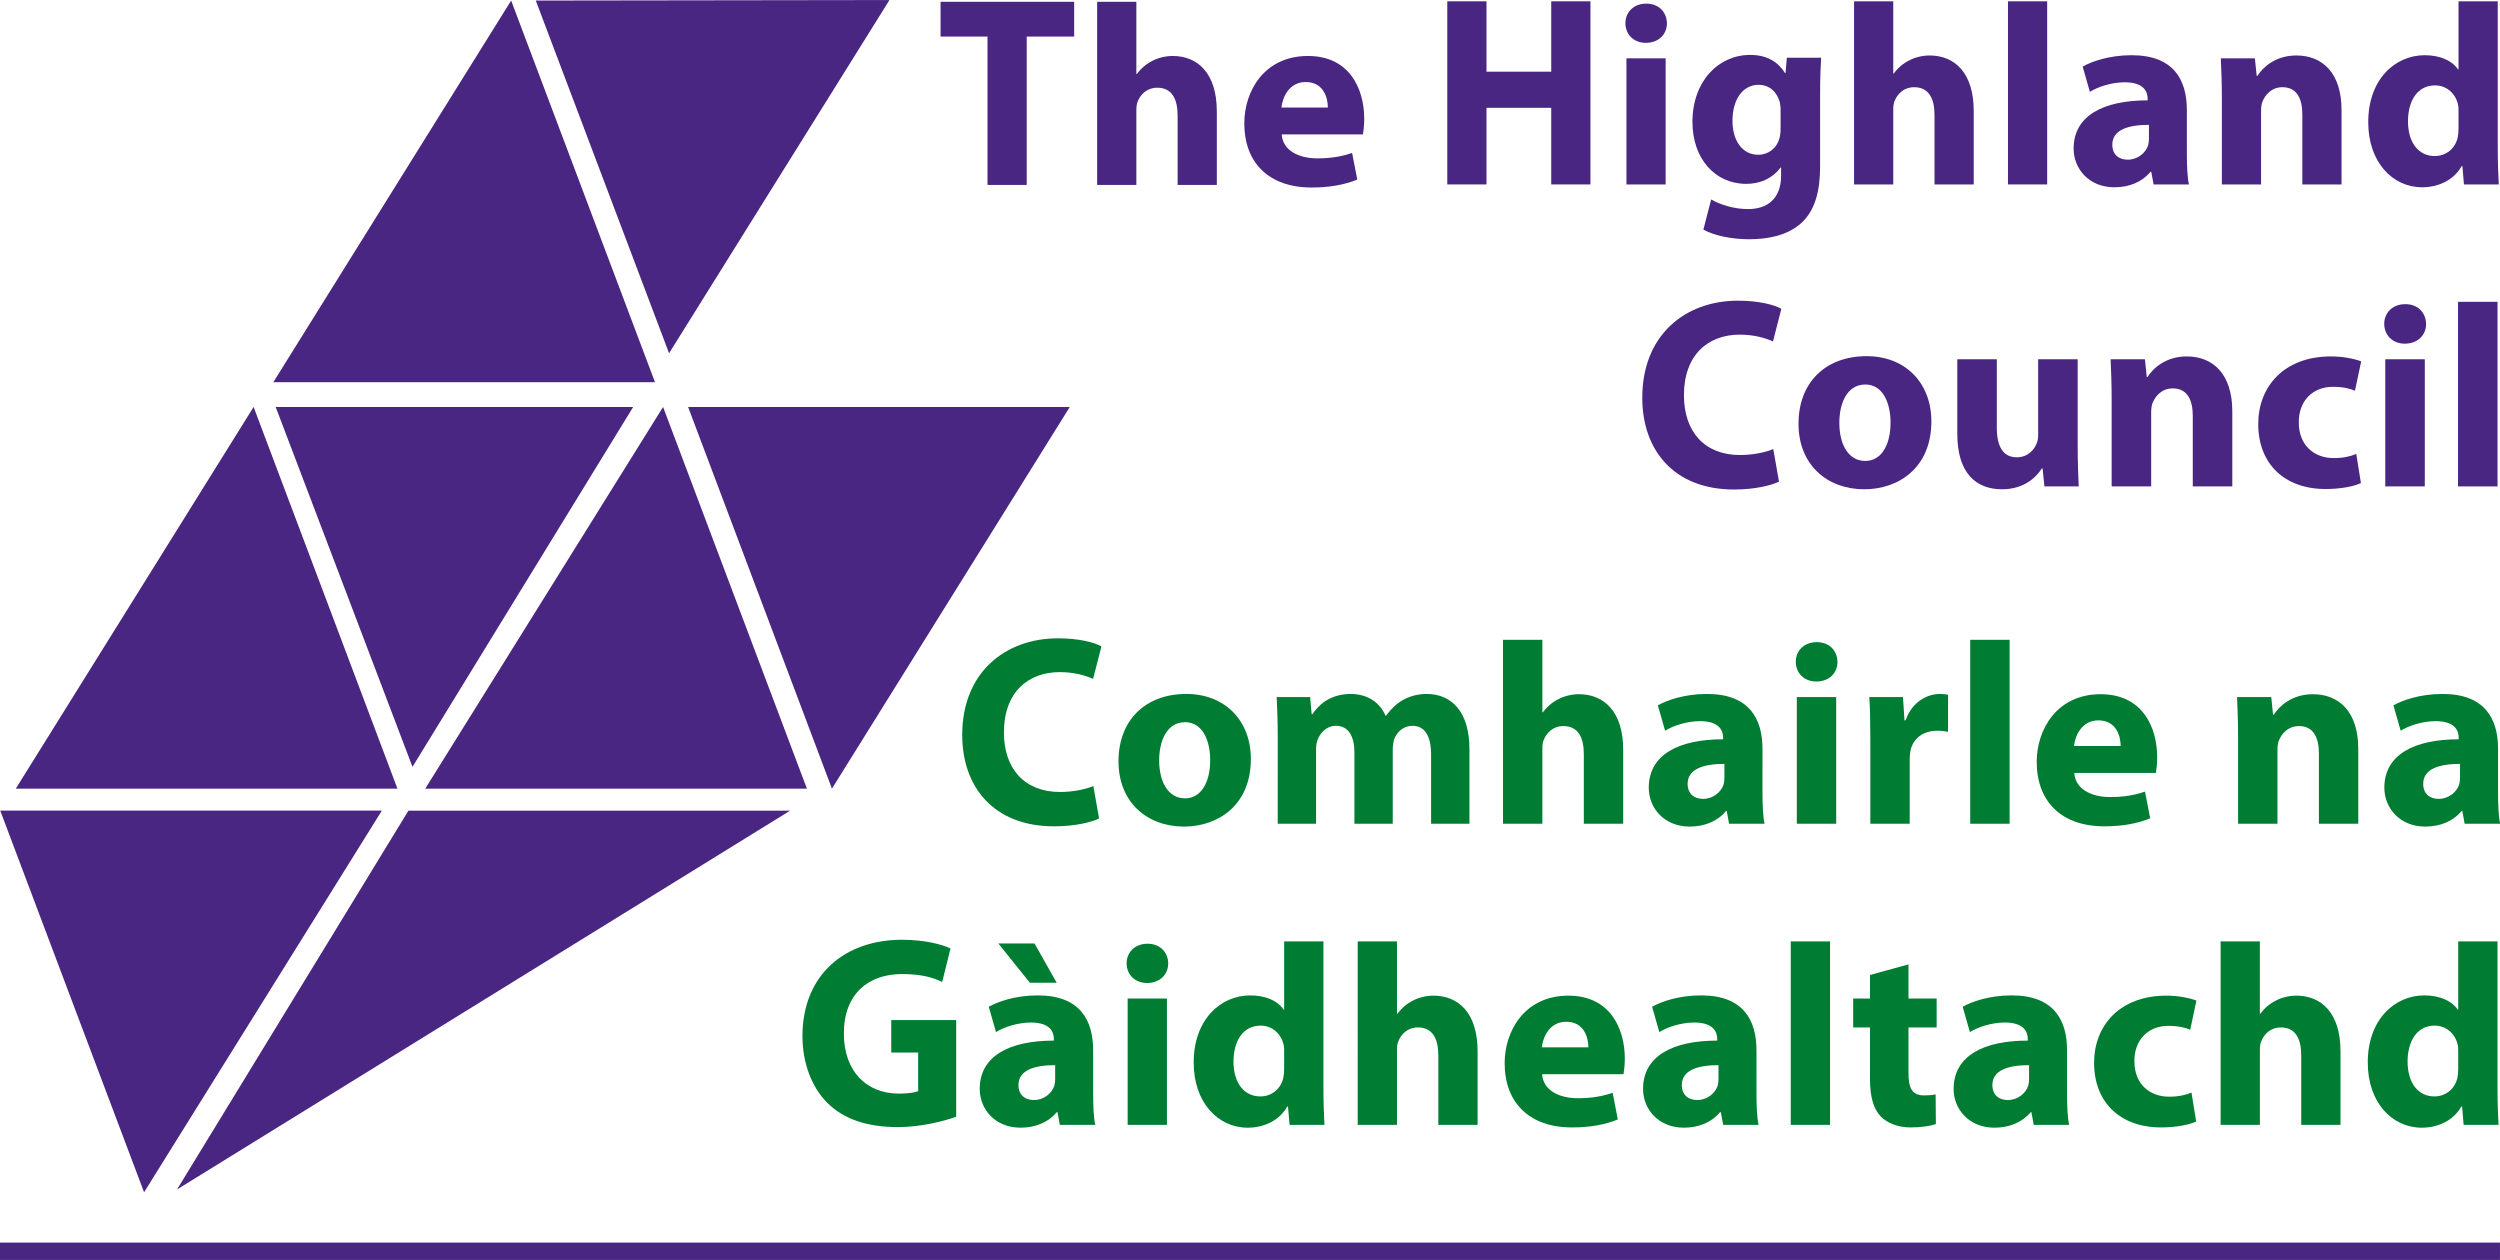 <?xml version="1.0" encoding="UTF-8" standalone="no"?>
<svg
   xmlns:dc="http://purl.org/dc/elements/1.1/"
   xmlns:cc="http://creativecommons.org/ns#"
   xmlns:rdf="http://www.w3.org/1999/02/22-rdf-syntax-ns#"
   xmlns:svg="http://www.w3.org/2000/svg"
   xmlns="http://www.w3.org/2000/svg"
   xmlns:sodipodi="http://sodipodi.sourceforge.net/DTD/sodipodi-0.dtd"
   xmlns:inkscape="http://www.inkscape.org/namespaces/inkscape"
   width="338.667mm"
   height="170.676mm"
   viewBox="0 0 338.667 170.676"
   version="1.1"
   id="svg1210"
   inkscape:version="1.0.1 (3bc2e813f5, 2020-09-07)"
   sodipodi:docname="The_Highland_Council_(2019).svg">
  <defs
     id="defs1204">
    <clipPath
       clipPathUnits="userSpaceOnUse"
       id="clipPath69709">
      <path
         inkscape:connector-curvature="0"
         d="M 370.071,17.67 H 563.929 V 137.357 H 370.071 Z"
         id="path69711" />
    </clipPath>
    <clipPath
       clipPathUnits="userSpaceOnUse"
       id="clipPath70095">
      <path
         inkscape:connector-curvature="0"
         d="M 370.071,17.67 H 563.929 V 137.357 H 370.071 Z"
         id="path70097" />
    </clipPath>
    <clipPath
       clipPathUnits="userSpaceOnUse"
       id="clipPath70111">
      <path
         inkscape:connector-curvature="0"
         d="M 370.071,17.67 H 563.929 V 137.357 H 370.071 Z"
         id="path70113" />
    </clipPath>
    <clipPath
       clipPathUnits="userSpaceOnUse"
       id="clipPath70127">
      <path
         inkscape:connector-curvature="0"
         d="M 370.071,17.67 H 563.929 V 137.357 H 370.071 Z"
         id="path70129" />
    </clipPath>
    <clipPath
       clipPathUnits="userSpaceOnUse"
       id="clipPath70143">
      <path
         inkscape:connector-curvature="0"
         d="M 370.071,17.67 H 563.929 V 137.357 H 370.071 Z"
         id="path70145" />
    </clipPath>
    <clipPath
       clipPathUnits="userSpaceOnUse"
       id="clipPath70159">
      <path
         inkscape:connector-curvature="0"
         d="M 370.071,17.67 H 563.929 V 137.357 H 370.071 Z"
         id="path70161" />
    </clipPath>
    <clipPath
       clipPathUnits="userSpaceOnUse"
       id="clipPath70175">
      <path
         inkscape:connector-curvature="0"
         d="M 370.071,17.67 H 563.929 V 137.357 H 370.071 Z"
         id="path70177" />
    </clipPath>
    <clipPath
       clipPathUnits="userSpaceOnUse"
       id="clipPath70191">
      <path
         inkscape:connector-curvature="0"
         d="M 370.071,17.67 H 563.929 V 137.357 H 370.071 Z"
         id="path70193" />
    </clipPath>
    <clipPath
       clipPathUnits="userSpaceOnUse"
       id="clipPath80298">
      <path
         inkscape:connector-curvature="0"
         d="m 429.386,24.678 h 20.955 V 62.989 H 429.386 Z"
         id="path80300" />
    </clipPath>
    <clipPath
       clipPathUnits="userSpaceOnUse"
       id="clipPath80306">
      <path
         inkscape:connector-curvature="0"
         d="m 431.077,27.785 h 16.551 v 36.508 h -16.551 z"
         id="path80308" />
    </clipPath>
    <clipPath
       clipPathUnits="userSpaceOnUse"
       id="clipPath82986">
      <path
         inkscape:connector-curvature="0"
         d="M 0,0 H 841.89 V 1190.552 H 0 Z"
         id="path82988" />
    </clipPath>
  </defs>
  <sodipodi:namedview
     id="base"
     pagecolor="#ffffff"
     bordercolor="#666666"
     borderopacity="1.0"
     inkscape:pageopacity="0.0"
     inkscape:pageshadow="2"
     inkscape:zoom="0.35"
     inkscape:cx="615.75975"
     inkscape:cy="249.04781"
     inkscape:document-units="mm"
     inkscape:current-layer="layer1"
     inkscape:document-rotation="0"
     showgrid="false"
     showguides="false"
     inkscape:window-width="1366"
     inkscape:window-height="706"
     inkscape:window-x="-8"
     inkscape:window-y="-8"
     inkscape:window-maximized="1" />
  <g
     inkscape:label="Layer 1"
     inkscape:groupmode="layer"
     id="layer1"
     transform="translate(55.185,-108.706)">
    <g
       id="g2049"
       transform="matrix(1.28,0,0,1.28,15.447,-30.428)">
      <path
         d="m 60.531,191.886 c -0.855,0.372 -2.235,0.63 -3.532,0.63 -3.725,0 -5.932,-2.434 -5.932,-6.299 0,-4.295 2.594,-6.385 5.905,-6.385 1.518,0 2.704,0.344 3.532,0.716 l 0.883,-3.436 c -0.745,-0.429 -2.401,-0.859 -4.58,-0.859 -5.629,0 -10.154,3.636 -10.154,10.222 0,5.498 3.311,9.678 9.74,9.678 2.235,0 4.001,-0.458 4.746,-0.83 z"
         style="font-style:normal;font-variant:normal;font-weight:bold;font-stretch:normal;font-size:28.709px;line-height:1.25;font-family:'Myriad Pro';-inkscape-font-specification:'Myriad Pro Bold';text-decoration:none;text-decoration-line:none;text-decoration-color:#000000;letter-spacing:0px;word-spacing:0px;fill:#007d32;fill-opacity:1;stroke-width:1.054"
         id="path1924" />
      <path
         d="m 70.376,182.141 c -4.332,0 -7.183,2.769 -7.183,7.128 0,4.332 3.016,6.909 6.936,6.909 3.592,0 7.073,-2.248 7.073,-7.156 0,-4.058 -2.742,-6.881 -6.827,-6.881 z m -0.137,2.988 c 1.892,0 2.659,2.029 2.659,4.003 0,2.44 -1.014,4.058 -2.659,4.058 -1.782,0 -2.742,-1.727 -2.742,-4.03 0,-1.974 0.768,-4.03 2.742,-4.03 z"
         style="font-style:normal;font-variant:normal;font-weight:bold;font-stretch:normal;font-size:28.709px;line-height:1.25;font-family:'Myriad Pro';-inkscape-font-specification:'Myriad Pro Bold';text-decoration:none;text-decoration-line:none;text-decoration-color:#000000;letter-spacing:0px;word-spacing:0px;fill:#007d32;fill-opacity:1;stroke-width:1.028"
         id="path1926" />
      <path
         d="m 80.044,195.877 h 4.058 v -7.814 c 0,-0.356 0.027,-0.74 0.164,-1.069 0.247,-0.658 0.877,-1.48 1.947,-1.48 1.343,0 1.947,1.151 1.947,2.824 v 7.54 h 4.058 v -7.841 c 0,-0.356 0.055,-0.768 0.137,-1.069 0.302,-0.795 0.96,-1.453 1.947,-1.453 1.343,0 1.974,1.124 1.974,3.071 v 7.293 h 4.058 v -7.896 c 0,-4.03 -1.947,-5.84 -4.524,-5.84 -0.987,0 -1.809,0.247 -2.55,0.658 -0.658,0.384 -1.234,0.932 -1.755,1.645 h -0.055 c -0.576,-1.398 -1.919,-2.303 -3.674,-2.303 -2.276,0 -3.482,1.261 -4.058,2.138 h -0.082 l -0.164,-1.809 h -3.537 c 0.055,1.206 0.11,2.605 0.11,4.277 z"
         style="font-style:normal;font-variant:normal;font-weight:bold;font-stretch:normal;font-size:28.709px;line-height:1.25;font-family:'Myriad Pro';-inkscape-font-specification:'Myriad Pro Bold';text-decoration:none;text-decoration-line:none;text-decoration-color:#000000;letter-spacing:0px;word-spacing:0px;fill:#007d32;fill-opacity:1;stroke-width:1.028"
         id="path1928" />
      <path
         d="m 103.886,195.877 h 4.167 v -7.951 c 0,-0.302 0.028,-0.658 0.137,-0.905 0.302,-0.768 0.987,-1.48 2.084,-1.48 1.563,0 2.166,1.206 2.166,2.961 v 7.375 h 4.167 v -7.814 c 0,-4.058 -2.029,-5.895 -4.688,-5.895 -0.768,0 -1.535,0.192 -2.166,0.521 -0.658,0.329 -1.206,0.795 -1.645,1.398 h -0.054 v -7.677 h -4.167 z"
         style="font-style:normal;font-variant:normal;font-weight:bold;font-stretch:normal;font-size:28.709px;line-height:1.25;font-family:'Myriad Pro';-inkscape-font-specification:'Myriad Pro Bold';text-decoration:none;text-decoration-line:none;text-decoration-color:#000000;letter-spacing:0px;word-spacing:0px;fill:#007d32;fill-opacity:1;stroke-width:1.028"
         id="path1930" />
      <path
         d="m 131.349,187.954 c 0,-3.18 -1.398,-5.812 -5.867,-5.812 -2.44,0 -4.277,0.685 -5.209,1.206 l 0.768,2.687 c 0.877,-0.548 2.33,-1.014 3.701,-1.014 2.056,0 2.44,1.014 2.44,1.755 v 0.164 c -4.743,0 -7.869,1.645 -7.869,5.127 0,2.138 1.618,4.112 4.332,4.112 1.59,0 2.961,-0.576 3.838,-1.645 h 0.082 l 0.247,1.343 h 3.756 c -0.165,-0.74 -0.219,-1.974 -0.219,-3.235 z m -4.03,3.043 c 0,0.247 -0.028,0.494 -0.082,0.713 -0.274,0.85 -1.152,1.535 -2.166,1.535 -0.932,0 -1.645,-0.521 -1.645,-1.59 0,-1.59 1.7,-2.111 3.893,-2.111 z"
         style="font-style:normal;font-variant:normal;font-weight:bold;font-stretch:normal;font-size:28.709px;line-height:1.25;font-family:'Myriad Pro';-inkscape-font-specification:'Myriad Pro Bold';text-decoration:none;text-decoration-line:none;text-decoration-color:#000000;letter-spacing:0px;word-spacing:0px;fill:#007d32;fill-opacity:1;stroke-width:1.028"
         id="path1932" />
      <path
         d="m 139.15,195.877 v -13.407 h -4.167 v 13.407 z m -2.056,-19.219 c -1.343,0 -2.221,0.905 -2.221,2.084 0,1.151 0.85,2.084 2.166,2.084 1.398,0 2.248,-0.932 2.248,-2.084 -0.028,-1.179 -0.85,-2.084 -2.193,-2.084 z"
         style="font-style:normal;font-variant:normal;font-weight:bold;font-stretch:normal;font-size:28.709px;line-height:1.25;font-family:'Myriad Pro';-inkscape-font-specification:'Myriad Pro Bold';text-decoration:none;text-decoration-line:none;text-decoration-color:#000000;letter-spacing:0px;word-spacing:0px;fill:#007d32;fill-opacity:1;stroke-width:1.028"
         id="path1934" />
      <path
         d="m 142.761,195.877 h 4.167 v -6.799 c 0,-0.329 0.028,-0.658 0.082,-0.932 0.274,-1.289 1.316,-2.111 2.851,-2.111 0.466,0 0.795,0.055 1.124,0.11 v -3.921 c -0.302,-0.055 -0.493,-0.082 -0.877,-0.082 -1.316,0 -2.934,0.822 -3.619,2.796 h -0.11 l -0.164,-2.467 h -3.564 c 0.082,1.151 0.11,2.44 0.11,4.414 z"
         style="font-style:normal;font-variant:normal;font-weight:bold;font-stretch:normal;font-size:28.709px;line-height:1.25;font-family:'Myriad Pro';-inkscape-font-specification:'Myriad Pro Bold';text-decoration:none;text-decoration-line:none;text-decoration-color:#000000;letter-spacing:0px;word-spacing:0px;fill:#007d32;fill-opacity:1;stroke-width:1.028"
         id="path1936" />
      <path
         d="m 153.335,195.877 h 4.167 V 176.411 h -4.167 z"
         style="font-style:normal;font-variant:normal;font-weight:bold;font-stretch:normal;font-size:28.709px;line-height:1.25;font-family:'Myriad Pro';-inkscape-font-specification:'Myriad Pro Bold';text-decoration:none;text-decoration-line:none;text-decoration-color:#000000;letter-spacing:0px;word-spacing:0px;fill:#007d32;fill-opacity:1;stroke-width:1.028"
         id="path1938" />
      <path
         d="m 172.984,190.503 c 0.054,-0.302 0.137,-0.932 0.137,-1.645 0,-3.317 -1.645,-6.69 -5.977,-6.69 -4.661,0 -6.772,3.756 -6.772,7.156 0,4.195 2.605,6.827 7.156,6.827 1.809,0 3.482,-0.274 4.853,-0.85 l -0.548,-2.824 c -1.124,0.384 -2.276,0.576 -3.701,0.576 -1.947,0 -3.674,-0.823 -3.783,-2.55 z m -8.664,-2.851 c 0.11,-1.097 0.823,-2.714 2.577,-2.714 1.919,0 2.358,1.7 2.358,2.714 z"
         style="font-style:normal;font-variant:normal;font-weight:bold;font-stretch:normal;font-size:28.709px;line-height:1.25;font-family:'Myriad Pro';-inkscape-font-specification:'Myriad Pro Bold';text-decoration:none;text-decoration-line:none;text-decoration-color:#000000;letter-spacing:0px;word-spacing:0px;fill:#007d32;fill-opacity:1;stroke-width:1.028"
         id="path1940" />
      <path
         d="m 181.683,195.877 h 4.167 v -7.731 c 0,-0.384 0.028,-0.768 0.137,-1.042 0.302,-0.768 0.987,-1.563 2.138,-1.563 1.508,0 2.111,1.179 2.111,2.906 v 7.43 h 4.167 v -7.923 c 0,-3.948 -2.056,-5.785 -4.798,-5.785 -2.248,0 -3.592,1.289 -4.14,2.166 h -0.082 l -0.192,-1.864 h -3.619 c 0.055,1.206 0.11,2.605 0.11,4.277 z"
         style="font-style:normal;font-variant:normal;font-weight:bold;font-stretch:normal;font-size:28.709px;line-height:1.25;font-family:'Myriad Pro';-inkscape-font-specification:'Myriad Pro Bold';text-decoration:none;text-decoration-line:none;text-decoration-color:#000000;letter-spacing:0px;word-spacing:0px;fill:#007d32;fill-opacity:1;stroke-width:1.028"
         id="path1942" />
      <path
         d="m 209.198,187.954 c 0,-3.18 -1.398,-5.812 -5.867,-5.812 -2.44,0 -4.277,0.685 -5.209,1.206 l 0.768,2.687 c 0.877,-0.548 2.33,-1.014 3.701,-1.014 2.056,0 2.44,1.014 2.44,1.755 v 0.164 c -4.743,0 -7.869,1.645 -7.869,5.127 0,2.138 1.618,4.112 4.332,4.112 1.59,0 2.961,-0.576 3.838,-1.645 h 0.082 l 0.247,1.343 h 3.756 c -0.164,-0.74 -0.219,-1.974 -0.219,-3.235 z m -4.03,3.043 c 0,0.247 -0.028,0.494 -0.082,0.713 -0.274,0.85 -1.151,1.535 -2.166,1.535 -0.932,0 -1.645,-0.521 -1.645,-1.59 0,-1.59 1.7,-2.111 3.893,-2.111 z"
         style="font-style:normal;font-variant:normal;font-weight:bold;font-stretch:normal;font-size:28.709px;line-height:1.25;font-family:'Myriad Pro';-inkscape-font-specification:'Myriad Pro Bold';text-decoration:none;text-decoration-line:none;text-decoration-color:#000000;letter-spacing:0px;word-spacing:0px;fill:#007d32;fill-opacity:1;stroke-width:1.028"
         id="path1944" />
      <path
         d="m 46.017,216.658 h -6.876 v 3.43 h 2.849 v 4.092 c -0.329,0.144 -1.096,0.259 -2.027,0.259 -3.424,0 -5.835,-2.334 -5.835,-6.369 0,-4.236 2.657,-6.283 6.136,-6.283 2.027,0 3.26,0.346 4.273,0.836 l 0.877,-3.545 c -0.904,-0.432 -2.739,-0.922 -5.123,-0.922 -6.054,0 -10.519,3.689 -10.547,10.144 0,2.853 0.931,5.389 2.602,7.09 1.698,1.7 4.137,2.594 7.506,2.594 2.438,0 4.876,-0.634 6.164,-1.095 z"
         style="font-style:normal;font-variant:normal;font-weight:bold;font-stretch:normal;font-size:28.709px;line-height:1.25;font-family:'Myriad Pro';-inkscape-font-specification:'Myriad Pro Bold';text-decoration:none;text-decoration-line:none;text-decoration-color:#000000;letter-spacing:0px;word-spacing:0px;fill:#007d32;fill-opacity:1;stroke-width:1.054"
         id="path1946" />
      <path
         d="m 60.51,219.842 c 0,-3.172 -1.395,-5.798 -5.852,-5.798 -2.434,0 -4.266,0.684 -5.196,1.203 l 0.766,2.68 c 0.875,-0.547 2.324,-1.012 3.692,-1.012 2.051,0 2.434,1.012 2.434,1.75 v 0.164 c -4.731,0 -7.849,1.641 -7.849,5.114 0,2.133 1.613,4.102 4.321,4.102 1.586,0 2.953,-0.574 3.829,-1.641 h 0.082 l 0.246,1.34 h 3.747 c -0.164,-0.738 -0.219,-1.969 -0.219,-3.227 z m -4.02,3.035 c 0,0.246 -0.027,0.492 -0.082,0.711 -0.273,0.848 -1.149,1.531 -2.16,1.531 -0.93,0 -1.641,-0.52 -1.641,-1.586 0,-1.586 1.696,-2.106 3.883,-2.106 z m -6.016,-14.33 3.336,4.157 h 2.844 l -2.352,-4.157 z"
         style="font-style:normal;font-variant:normal;font-weight:bold;font-stretch:normal;font-size:28.709px;line-height:1.25;font-family:'Myriad Pro';-inkscape-font-specification:'Myriad Pro Bold';text-decoration:none;text-decoration-line:none;text-decoration-color:#000000;letter-spacing:0px;word-spacing:0px;fill:#007d32;fill-opacity:1;stroke-width:1.026"
         id="path1948" />
      <path
         d="m 68.319,227.746 v -13.373 h -4.157 v 13.373 z m -2.051,-19.17 c -1.34,0 -2.215,0.902 -2.215,2.078 0,1.149 0.848,2.078 2.16,2.078 1.395,0 2.242,-0.93 2.242,-2.078 -0.027,-1.176 -0.848,-2.078 -2.188,-2.078 z"
         style="font-style:normal;font-variant:normal;font-weight:bold;font-stretch:normal;font-size:28.709px;line-height:1.25;font-family:'Myriad Pro';-inkscape-font-specification:'Myriad Pro Bold';text-decoration:none;text-decoration-line:none;text-decoration-color:#000000;letter-spacing:0px;word-spacing:0px;fill:#007d32;fill-opacity:1;stroke-width:1.026"
         id="path1950" />
      <path
         d="m 80.725,208.329 v 7.22 h -0.055 c -0.602,-0.902 -1.86,-1.504 -3.528,-1.504 -3.2,0 -6.016,2.625 -5.989,7.138 0,4.157 2.543,6.864 5.715,6.864 1.723,0 3.364,-0.766 4.184,-2.242 h 0.082 l 0.164,1.942 h 3.692 c -0.055,-0.902 -0.109,-2.489 -0.109,-3.993 v -15.424 z m 0,13.455 c 0,0.328 -0.027,0.656 -0.082,0.957 -0.246,1.176 -1.231,1.996 -2.434,1.996 -1.723,0 -2.844,-1.422 -2.844,-3.692 0,-2.106 0.957,-3.801 2.871,-3.801 1.285,0 2.188,0.93 2.434,2.024 0.055,0.246 0.055,0.547 0.055,0.766 z"
         style="font-style:normal;font-variant:normal;font-weight:bold;font-stretch:normal;font-size:28.709px;line-height:1.25;font-family:'Myriad Pro';-inkscape-font-specification:'Myriad Pro Bold';text-decoration:none;text-decoration-line:none;text-decoration-color:#000000;letter-spacing:0px;word-spacing:0px;fill:#007d32;fill-opacity:1;stroke-width:1.026"
         id="path1952" />
      <path
         d="m 88.51,227.746 h 4.157 v -7.931 c 0,-0.301 0.027,-0.656 0.137,-0.902 0.301,-0.766 0.984,-1.477 2.078,-1.477 1.559,0 2.16,1.203 2.16,2.953 v 7.356 h 4.157 v -7.794 c 0,-4.047 -2.024,-5.88 -4.676,-5.88 -0.766,0 -1.531,0.191 -2.16,0.52 -0.656,0.328 -1.203,0.793 -1.641,1.395 h -0.055 v -7.657 h -4.157 z"
         style="font-style:normal;font-variant:normal;font-weight:bold;font-stretch:normal;font-size:28.709px;line-height:1.25;font-family:'Myriad Pro';-inkscape-font-specification:'Myriad Pro Bold';text-decoration:none;text-decoration-line:none;text-decoration-color:#000000;letter-spacing:0px;word-spacing:0px;fill:#007d32;fill-opacity:1;stroke-width:1.026"
         id="path1954" />
      <path
         d="m 116.641,222.386 c 0.055,-0.301 0.137,-0.93 0.137,-1.641 0,-3.309 -1.641,-6.673 -5.962,-6.673 -4.649,0 -6.755,3.746 -6.755,7.138 0,4.184 2.598,6.809 7.137,6.809 1.805,0 3.473,-0.273 4.84,-0.848 l -0.547,-2.817 c -1.121,0.383 -2.27,0.574 -3.692,0.574 -1.942,0 -3.664,-0.82 -3.774,-2.543 z m -8.642,-2.844 c 0.109,-1.094 0.82,-2.707 2.571,-2.707 1.914,0 2.352,1.695 2.352,2.707 z"
         style="font-style:normal;font-variant:normal;font-weight:bold;font-stretch:normal;font-size:28.709px;line-height:1.25;font-family:'Myriad Pro';-inkscape-font-specification:'Myriad Pro Bold';text-decoration:none;text-decoration-line:none;text-decoration-color:#000000;letter-spacing:0px;word-spacing:0px;fill:#007d32;fill-opacity:1;stroke-width:1.026"
         id="path1956" />
      <path
         d="m 130.713,219.842 c 0,-3.172 -1.395,-5.798 -5.852,-5.798 -2.434,0 -4.266,0.684 -5.196,1.203 l 0.766,2.68 c 0.875,-0.547 2.324,-1.012 3.692,-1.012 2.051,0 2.434,1.012 2.434,1.75 v 0.164 c -4.731,0 -7.849,1.641 -7.849,5.114 0,2.133 1.613,4.102 4.321,4.102 1.586,0 2.953,-0.574 3.829,-1.641 h 0.082 l 0.246,1.34 h 3.747 c -0.164,-0.738 -0.219,-1.969 -0.219,-3.227 z m -4.02,3.035 c 0,0.246 -0.027,0.492 -0.082,0.711 -0.273,0.848 -1.149,1.531 -2.16,1.531 -0.93,0 -1.641,-0.52 -1.641,-1.586 0,-1.586 1.696,-2.106 3.883,-2.106 z"
         style="font-style:normal;font-variant:normal;font-weight:bold;font-stretch:normal;font-size:28.709px;line-height:1.25;font-family:'Myriad Pro';-inkscape-font-specification:'Myriad Pro Bold';text-decoration:none;text-decoration-line:none;text-decoration-color:#000000;letter-spacing:0px;word-spacing:0px;fill:#007d32;fill-opacity:1;stroke-width:1.026"
         id="path1958" />
      <path
         d="m 134.34,227.746 h 4.157 v -19.416 h -4.157 z"
         style="font-style:normal;font-variant:normal;font-weight:bold;font-stretch:normal;font-size:28.709px;line-height:1.25;font-family:'Myriad Pro';-inkscape-font-specification:'Myriad Pro Bold';text-decoration:none;text-decoration-line:none;text-decoration-color:#000000;letter-spacing:0px;word-spacing:0px;fill:#007d32;fill-opacity:1;stroke-width:1.026"
         id="path1960" />
      <path
         d="m 142.725,211.884 v 2.489 h -1.778 v 3.063 h 1.778 v 5.469 c 0,1.887 0.383,3.172 1.149,3.965 0.684,0.684 1.805,1.149 3.145,1.149 1.149,0 2.16,-0.164 2.68,-0.355 l -0.027,-3.145 c -0.383,0.082 -0.656,0.109 -1.231,0.109 -1.231,0 -1.641,-0.738 -1.641,-2.352 v -4.84 h 2.981 v -3.063 h -2.981 v -3.61 z"
         style="font-style:normal;font-variant:normal;font-weight:bold;font-stretch:normal;font-size:28.709px;line-height:1.25;font-family:'Myriad Pro';-inkscape-font-specification:'Myriad Pro Bold';text-decoration:none;text-decoration-line:none;text-decoration-color:#000000;letter-spacing:0px;word-spacing:0px;fill:#007d32;fill-opacity:1;stroke-width:1.026"
         id="path1962" />
      <path
         d="m 163.582,219.842 c 0,-3.172 -1.395,-5.798 -5.852,-5.798 -2.434,0 -4.266,0.684 -5.196,1.203 l 0.766,2.68 c 0.875,-0.547 2.324,-1.012 3.692,-1.012 2.051,0 2.434,1.012 2.434,1.75 v 0.164 c -4.731,0 -7.849,1.641 -7.849,5.114 0,2.133 1.613,4.102 4.321,4.102 1.586,0 2.953,-0.574 3.829,-1.641 h 0.082 l 0.246,1.34 h 3.747 c -0.164,-0.738 -0.219,-1.969 -0.219,-3.227 z m -4.02,3.035 c 0,0.246 -0.027,0.492 -0.082,0.711 -0.273,0.848 -1.149,1.531 -2.16,1.531 -0.93,0 -1.641,-0.52 -1.641,-1.586 0,-1.586 1.695,-2.106 3.883,-2.106 z"
         style="font-style:normal;font-variant:normal;font-weight:bold;font-stretch:normal;font-size:28.709px;line-height:1.25;font-family:'Myriad Pro';-inkscape-font-specification:'Myriad Pro Bold';text-decoration:none;text-decoration-line:none;text-decoration-color:#000000;letter-spacing:0px;word-spacing:0px;fill:#007d32;fill-opacity:1;stroke-width:1.026"
         id="path1964" />
      <path
         d="m 176.753,224.327 c -0.629,0.273 -1.395,0.438 -2.379,0.438 -2.024,0 -3.664,-1.313 -3.664,-3.747 -0.027,-2.188 1.395,-3.747 3.582,-3.747 1.094,0 1.832,0.191 2.324,0.41 l 0.656,-3.09 c -0.875,-0.328 -2.078,-0.52 -3.172,-0.52 -4.977,0 -7.657,3.2 -7.657,7.11 0,4.184 2.762,6.837 7.083,6.837 1.586,0 2.981,-0.273 3.719,-0.629 z"
         style="font-style:normal;font-variant:normal;font-weight:bold;font-stretch:normal;font-size:28.709px;line-height:1.25;font-family:'Myriad Pro';-inkscape-font-specification:'Myriad Pro Bold';text-decoration:none;text-decoration-line:none;text-decoration-color:#000000;letter-spacing:0px;word-spacing:0px;fill:#007d32;fill-opacity:1;stroke-width:1.026"
         id="path1966" />
      <path
         d="m 179.833,227.746 h 4.157 v -7.931 c 0,-0.301 0.027,-0.656 0.137,-0.902 0.301,-0.766 0.984,-1.477 2.078,-1.477 1.559,0 2.16,1.203 2.16,2.953 v 7.356 h 4.157 v -7.794 c 0,-4.047 -2.024,-5.88 -4.676,-5.88 -0.766,0 -1.531,0.191 -2.16,0.52 -0.656,0.328 -1.203,0.793 -1.641,1.395 h -0.055 v -7.657 h -4.157 z"
         style="font-style:normal;font-variant:normal;font-weight:bold;font-stretch:normal;font-size:28.709px;line-height:1.25;font-family:'Myriad Pro';-inkscape-font-specification:'Myriad Pro Bold';text-decoration:none;text-decoration-line:none;text-decoration-color:#000000;letter-spacing:0px;word-spacing:0px;fill:#007d32;fill-opacity:1;stroke-width:1.026"
         id="path1968" />
      <path
         d="m 204.981,208.329 v 7.22 h -0.055 c -0.602,-0.902 -1.86,-1.504 -3.528,-1.504 -3.2,0 -6.016,2.625 -5.989,7.138 0,4.157 2.543,6.864 5.715,6.864 1.723,0 3.364,-0.766 4.184,-2.242 h 0.082 l 0.164,1.942 h 3.692 c -0.055,-0.902 -0.109,-2.489 -0.109,-3.993 v -15.424 z m 0,13.455 c 0,0.328 -0.027,0.656 -0.082,0.957 -0.246,1.176 -1.231,1.996 -2.434,1.996 -1.723,0 -2.844,-1.422 -2.844,-3.692 0,-2.106 0.957,-3.801 2.871,-3.801 1.285,0 2.188,0.93 2.434,2.024 0.055,0.246 0.055,0.547 0.055,0.766 z"
         style="font-style:normal;font-variant:normal;font-weight:bold;font-stretch:normal;font-size:28.709px;line-height:1.25;font-family:'Myriad Pro';-inkscape-font-specification:'Myriad Pro Bold';text-decoration:none;text-decoration-line:none;text-decoration-color:#000000;letter-spacing:0px;word-spacing:0px;fill:#007d32;fill-opacity:1;stroke-width:1.026"
         id="path1970" />
      <path
         inkscape:connector-curvature="0"
         style="fill:#492682;fill-opacity:1;fill-rule:nonzero;stroke:none;stroke-width:1.649"
         d="M -55.185,242.056 H 209.399 v -1.852 H -55.185 Z"
         id="path83188" />
      <g
         id="g1845"
         transform="matrix(1.003,0,0,1.003,0.093,-0.616)"
         style="fill:#492682;fill-opacity:1">
        <path
           inkscape:connector-curvature="0"
           d="m -28.349,151.93 15.177,40.273 h -40.271 z"
           style="fill:#492682;fill-opacity:1;fill-rule:evenodd;stroke:none;stroke-width:1.668"
           id="path82992" />
        <path
           inkscape:connector-curvature="0"
           d="m -55.085,194.519 h 40.271 l -25.094,40.273 z"
           style="fill:#492682;fill-opacity:1;fill-rule:evenodd;stroke:none;stroke-width:1.668"
           id="path82996" />
        <path
           inkscape:connector-curvature="0"
           d="m -12.012,194.527 h 40.271 l -64.691,39.971 z"
           style="fill:#492682;fill-opacity:1;fill-rule:evenodd;stroke:none;stroke-width:1.668"
           id="path83000" />
        <path
           inkscape:connector-curvature="0"
           d="M -26.021,151.93 H 11.702 l -23.287,37.972 z"
           style="fill:#492682;fill-opacity:1;fill-rule:evenodd;stroke:none;stroke-width:1.668"
           id="path83004" />
        <path
           inkscape:connector-curvature="0"
           d="m 14.856,151.93 15.177,40.273 h -40.271 z"
           style="fill:#492682;fill-opacity:1;fill-rule:evenodd;stroke:none;stroke-width:1.668"
           id="path83008" />
        <path
           inkscape:connector-curvature="0"
           d="M 17.498,151.93 H 57.771 L 32.674,192.203 Z"
           style="fill:#492682;fill-opacity:1;fill-rule:evenodd;stroke:none;stroke-width:1.668"
           id="path83012" />
        <path
           inkscape:connector-curvature="0"
           d="m -1.174,109.046 15.177,40.271 h -40.273 z"
           style="fill:#492682;fill-opacity:1;fill-rule:evenodd;stroke:none;stroke-width:1.668"
           id="path83016" />
        <path
           inkscape:connector-curvature="0"
           d="m 1.425,109.046 37.318,-0.053 -23.254,37.268 z"
           style="fill:#492682;fill-opacity:1;fill-rule:evenodd;stroke:none;stroke-width:1.668"
           id="path83020" />
      </g>
      <path
         d="m 49.33,128.271 h 4.149 V 112.57 h 5.023 v -3.681 H 44.362 v 3.681 h 4.968 z"
         style="font-style:normal;font-variant:normal;font-weight:bold;font-stretch:normal;font-size:27.517px;line-height:1.25;font-family:'Myriad Pro';-inkscape-font-specification:'Myriad Pro Bold';text-decoration:none;text-decoration-line:none;text-decoration-color:#000000;letter-spacing:0.397px;word-spacing:0px;fill:#492682;fill-opacity:1;stroke-width:1.051"
         id="path1853" />
      <path
         d="m 60.934,128.271 h 4.149 v -7.916 c 0,-0.3 0.027,-0.655 0.136,-0.901 0.3,-0.764 0.983,-1.474 2.075,-1.474 1.556,0 2.156,1.201 2.156,2.948 v 7.343 h 4.149 v -7.78 c 0,-4.04 -2.02,-5.869 -4.668,-5.869 -0.764,0 -1.529,0.191 -2.156,0.519 -0.655,0.328 -1.201,0.792 -1.638,1.392 h -0.055 v -7.643 h -4.149 z"
         style="font-style:normal;font-variant:normal;font-weight:bold;font-stretch:normal;font-size:27.517px;line-height:1.25;font-family:'Myriad Pro';-inkscape-font-specification:'Myriad Pro Bold';text-decoration:none;text-decoration-line:none;text-decoration-color:#000000;letter-spacing:0.397px;word-spacing:0px;fill:#492682;fill-opacity:1;stroke-width:1.024"
         id="path1855" />
      <path
         d="m 89.063,122.921 c 0.055,-0.3 0.136,-0.928 0.136,-1.638 0,-3.303 -1.638,-6.661 -5.951,-6.661 -4.641,0 -6.742,3.74 -6.742,7.125 0,4.176 2.593,6.797 7.125,6.797 1.802,0 3.467,-0.273 4.832,-0.846 l -0.546,-2.812 c -1.119,0.382 -2.266,0.573 -3.685,0.573 -1.938,0 -3.658,-0.819 -3.767,-2.539 z m -8.626,-2.839 c 0.109,-1.092 0.819,-2.702 2.566,-2.702 1.911,0 2.348,1.692 2.348,2.702 z"
         style="font-style:normal;font-variant:normal;font-weight:bold;font-stretch:normal;font-size:27.517px;line-height:1.25;font-family:'Myriad Pro';-inkscape-font-specification:'Myriad Pro Bold';text-decoration:none;text-decoration-line:none;text-decoration-color:#000000;letter-spacing:0.397px;word-spacing:0px;fill:#492682;fill-opacity:1;stroke-width:1.024"
         id="path1857" />
      <path
         d="m 97.99,108.837 v 19.381 h 4.149 v -8.109 h 6.852 v 8.109 h 4.149 v -19.381 h -4.149 v 7.448 h -6.852 v -7.448 z"
         style="font-style:normal;font-variant:normal;font-weight:bold;font-stretch:normal;font-size:27.517px;line-height:1.25;font-family:'Myriad Pro';-inkscape-font-specification:'Myriad Pro Bold';text-decoration:none;text-decoration-line:none;text-decoration-color:#000000;letter-spacing:0.397px;word-spacing:0px;fill:#492682;fill-opacity:1;stroke-width:1.051"
         id="path1859" />
      <path
         d="m 121.1,128.218 v -13.348 h -4.149 v 13.348 z m -2.047,-19.135 c -1.338,0 -2.211,0.901 -2.211,2.075 0,1.146 0.846,2.075 2.156,2.075 1.392,0 2.238,-0.928 2.238,-2.075 -0.028,-1.174 -0.846,-2.075 -2.184,-2.075 z"
         style="font-style:normal;font-variant:normal;font-weight:bold;font-stretch:normal;font-size:27.517px;line-height:1.25;font-family:'Myriad Pro';-inkscape-font-specification:'Myriad Pro Bold';text-decoration:none;text-decoration-line:none;text-decoration-color:#000000;letter-spacing:0.397px;word-spacing:0px;fill:#492682;fill-opacity:1;stroke-width:1.024"
         id="path1861" />
      <path
         d="m 137.447,118.83 c 0,-2.009 0.055,-3.137 0.11,-4.018 h -3.632 l -0.138,1.624 h -0.055 c -0.688,-1.128 -1.844,-1.926 -3.687,-1.926 -3.33,0 -6.109,2.752 -6.109,7.099 0,3.852 2.366,6.549 5.696,6.549 1.541,0 2.834,-0.633 3.632,-1.734 h 0.055 v 0.853 c 0,2.504 -1.513,3.55 -3.495,3.55 -1.596,0 -3.054,-0.523 -3.907,-1.018 l -0.826,3.192 c 1.211,0.66 3.054,1.018 4.843,1.018 1.981,0 3.99,-0.385 5.448,-1.651 1.541,-1.348 2.064,-3.467 2.064,-6.054 z m -4.183,3.44 c 0,0.358 -0.028,0.798 -0.138,1.128 -0.275,0.963 -1.128,1.679 -2.229,1.679 -1.734,0 -2.724,-1.568 -2.724,-3.577 0,-2.449 1.211,-3.825 2.752,-3.825 1.156,0 1.954,0.743 2.256,1.844 0.055,0.248 0.083,0.523 0.083,0.77 z"
         style="font-style:normal;font-variant:normal;font-weight:bold;font-stretch:normal;font-size:27.517px;line-height:1.25;font-family:'Myriad Pro';-inkscape-font-specification:'Myriad Pro Bold';text-decoration:none;text-decoration-line:none;text-decoration-color:#000000;letter-spacing:0.397px;word-spacing:0px;fill:#492682;fill-opacity:1;stroke-width:1.032"
         id="path1863" />
      <path
         d="m 141.039,128.218 h 4.149 v -7.916 c 0,-0.3 0.028,-0.655 0.136,-0.901 0.3,-0.764 0.983,-1.474 2.075,-1.474 1.556,0 2.156,1.201 2.156,2.948 v 7.343 h 4.149 v -7.78 c 0,-4.04 -2.02,-5.869 -4.668,-5.869 -0.764,0 -1.529,0.191 -2.156,0.519 -0.655,0.328 -1.201,0.792 -1.638,1.392 h -0.054 v -7.643 h -4.149 z"
         style="font-style:normal;font-variant:normal;font-weight:bold;font-stretch:normal;font-size:27.517px;line-height:1.25;font-family:'Myriad Pro';-inkscape-font-specification:'Myriad Pro Bold';text-decoration:none;text-decoration-line:none;text-decoration-color:#000000;letter-spacing:0.397px;word-spacing:0px;fill:#492682;fill-opacity:1;stroke-width:1.024"
         id="path1865" />
      <path
         d="m 157.329,128.218 h 4.149 v -19.381 h -4.149 z"
         style="font-style:normal;font-variant:normal;font-weight:bold;font-stretch:normal;font-size:27.517px;line-height:1.25;font-family:'Myriad Pro';-inkscape-font-specification:'Myriad Pro Bold';text-decoration:none;text-decoration-line:none;text-decoration-color:#000000;letter-spacing:0.397px;word-spacing:0px;fill:#492682;fill-opacity:1;stroke-width:1.024"
         id="path1867" />
      <path
         d="m 176.261,120.329 c 0,-3.166 -1.392,-5.787 -5.842,-5.787 -2.429,0 -4.258,0.682 -5.186,1.201 l 0.764,2.675 c 0.874,-0.546 2.32,-1.01 3.685,-1.01 2.047,0 2.429,1.01 2.429,1.747 v 0.164 c -4.722,0 -7.834,1.638 -7.834,5.105 0,2.129 1.611,4.095 4.313,4.095 1.583,0 2.948,-0.573 3.822,-1.638 h 0.082 l 0.246,1.338 h 3.74 c -0.164,-0.737 -0.218,-1.965 -0.218,-3.221 z m -4.013,3.03 c 0,0.246 -0.028,0.491 -0.082,0.71 -0.273,0.846 -1.146,1.529 -2.156,1.529 -0.928,0 -1.638,-0.519 -1.638,-1.583 0,-1.583 1.692,-2.102 3.876,-2.102 z"
         style="font-style:normal;font-variant:normal;font-weight:bold;font-stretch:normal;font-size:27.517px;line-height:1.25;font-family:'Myriad Pro';-inkscape-font-specification:'Myriad Pro Bold';text-decoration:none;text-decoration-line:none;text-decoration-color:#000000;letter-spacing:0.397px;word-spacing:0px;fill:#492682;fill-opacity:1;stroke-width:1.024"
         id="path1869" />
      <path
         d="m 179.966,128.218 h 4.149 v -7.698 c 0,-0.382 0.028,-0.764 0.136,-1.037 0.3,-0.764 0.983,-1.556 2.129,-1.556 1.501,0 2.102,1.174 2.102,2.893 v 7.398 h 4.149 v -7.889 c 0,-3.931 -2.047,-5.76 -4.777,-5.76 -2.238,0 -3.576,1.283 -4.122,2.156 h -0.082 l -0.191,-1.856 h -3.603 c 0.054,1.201 0.109,2.593 0.109,4.258 z"
         style="font-style:normal;font-variant:normal;font-weight:bold;font-stretch:normal;font-size:27.517px;line-height:1.25;font-family:'Myriad Pro';-inkscape-font-specification:'Myriad Pro Bold';text-decoration:none;text-decoration-line:none;text-decoration-color:#000000;letter-spacing:0.397px;word-spacing:0px;fill:#492682;fill-opacity:1;stroke-width:1.024"
         id="path1871" />
      <path
         d="m 205.013,108.837 v 7.206 h -0.054 c -0.601,-0.901 -1.856,-1.501 -3.521,-1.501 -3.194,0 -6.005,2.621 -5.978,7.125 0,4.149 2.539,6.852 5.705,6.852 1.72,0 3.358,-0.764 4.176,-2.238 h 0.082 l 0.164,1.938 h 3.685 c -0.054,-0.901 -0.109,-2.484 -0.109,-3.985 v -15.396 z m 0,13.43 c 0,0.328 -0.028,0.655 -0.082,0.955 -0.246,1.174 -1.228,1.993 -2.429,1.993 -1.72,0 -2.839,-1.419 -2.839,-3.685 0,-2.102 0.955,-3.794 2.866,-3.794 1.283,0 2.184,0.928 2.429,2.02 0.054,0.246 0.054,0.546 0.054,0.764 z"
         style="font-style:normal;font-variant:normal;font-weight:bold;font-stretch:normal;font-size:27.517px;line-height:1.25;font-family:'Myriad Pro';-inkscape-font-specification:'Myriad Pro Bold';text-decoration:none;text-decoration-line:none;text-decoration-color:#000000;letter-spacing:0.397px;word-spacing:0px;fill:#492682;fill-opacity:1;stroke-width:1.024"
         id="path1873" />
      <path
         d="m 132.49,156.222 c -0.854,0.374 -2.233,0.633 -3.528,0.633 -3.721,0 -5.926,-2.444 -5.926,-6.327 0,-4.314 2.591,-6.413 5.898,-6.413 1.516,0 2.701,0.345 3.528,0.719 l 0.882,-3.451 c -0.744,-0.431 -2.398,-0.863 -4.575,-0.863 -5.623,0 -10.143,3.652 -10.143,10.266 0,5.521 3.307,9.72 9.729,9.72 2.233,0 3.997,-0.46 4.741,-0.834 z"
         style="font-style:normal;font-variant:normal;font-weight:bold;font-stretch:normal;font-size:27.517px;line-height:1.25;font-family:'Myriad Pro';-inkscape-font-specification:'Myriad Pro Bold';text-decoration:none;text-decoration-line:none;text-decoration-color:#000000;letter-spacing:0.397px;word-spacing:0px;fill:#492682;fill-opacity:1;stroke-width:1.056"
         id="path1875" />
      <path
         d="m 142.371,146.392 c -4.348,0 -7.21,2.779 -7.21,7.154 0,4.348 3.027,6.934 6.962,6.934 3.605,0 7.099,-2.256 7.099,-7.182 0,-4.073 -2.752,-6.907 -6.852,-6.907 z m -0.138,2.999 c 1.899,0 2.669,2.036 2.669,4.018 0,2.449 -1.018,4.073 -2.669,4.073 -1.789,0 -2.752,-1.734 -2.752,-4.045 0,-1.981 0.77,-4.045 2.752,-4.045 z"
         style="font-style:normal;font-variant:normal;font-weight:bold;font-stretch:normal;font-size:27.517px;line-height:1.25;font-family:'Myriad Pro';-inkscape-font-specification:'Myriad Pro Bold';text-decoration:none;text-decoration-line:none;text-decoration-color:#000000;letter-spacing:0.397px;word-spacing:0px;fill:#492682;fill-opacity:1;stroke-width:1.032"
         id="path1877" />
      <path
         d="m 164.707,146.722 h -4.183 v 8.008 c 0,0.358 -0.055,0.66 -0.165,0.908 -0.248,0.66 -0.936,1.458 -2.091,1.458 -1.486,0 -2.119,-1.183 -2.119,-3.137 v -7.237 h -4.183 v 7.897 c 0,4.155 1.981,5.861 4.733,5.861 2.422,0 3.687,-1.376 4.21,-2.201 h 0.083 l 0.193,1.899 h 3.632 c -0.055,-1.128 -0.11,-2.559 -0.11,-4.32 z"
         style="font-style:normal;font-variant:normal;font-weight:bold;font-stretch:normal;font-size:27.517px;line-height:1.25;font-family:'Myriad Pro';-inkscape-font-specification:'Myriad Pro Bold';text-decoration:none;text-decoration-line:none;text-decoration-color:#000000;letter-spacing:0.397px;word-spacing:0px;fill:#492682;fill-opacity:1;stroke-width:1.032"
         id="path1879" />
      <path
         d="m 168.302,160.178 h 4.183 v -7.76 c 0,-0.385 0.028,-0.77 0.138,-1.046 0.303,-0.77 0.991,-1.568 2.146,-1.568 1.513,0 2.119,1.183 2.119,2.917 v 7.457 h 4.183 v -7.952 c 0,-3.962 -2.064,-5.806 -4.816,-5.806 -2.256,0 -3.605,1.293 -4.155,2.174 h -0.083 l -0.193,-1.871 h -3.632 c 0.055,1.211 0.11,2.614 0.11,4.293 z"
         style="font-style:normal;font-variant:normal;font-weight:bold;font-stretch:normal;font-size:27.517px;line-height:1.25;font-family:'Myriad Pro';-inkscape-font-specification:'Myriad Pro Bold';text-decoration:none;text-decoration-line:none;text-decoration-color:#000000;letter-spacing:0.397px;word-spacing:0px;fill:#492682;fill-opacity:1;stroke-width:1.032"
         id="path1881" />
      <path
         d="m 194.189,156.738 c -0.633,0.275 -1.403,0.44 -2.394,0.44 -2.036,0 -3.687,-1.321 -3.687,-3.77 -0.028,-2.201 1.403,-3.77 3.605,-3.77 1.101,0 1.844,0.193 2.339,0.413 l 0.66,-3.109 c -0.881,-0.33 -2.091,-0.523 -3.192,-0.523 -5.008,0 -7.705,3.22 -7.705,7.154 0,4.21 2.779,6.879 7.127,6.879 1.596,0 2.999,-0.275 3.742,-0.633 z"
         style="font-style:normal;font-variant:normal;font-weight:bold;font-stretch:normal;font-size:27.517px;line-height:1.25;font-family:'Myriad Pro';-inkscape-font-specification:'Myriad Pro Bold';text-decoration:none;text-decoration-line:none;text-decoration-color:#000000;letter-spacing:0.397px;word-spacing:0px;fill:#492682;fill-opacity:1;stroke-width:1.032"
         id="path1883" />
      <path
         d="m 201.443,160.178 v -13.456 h -4.183 v 13.456 z m -2.064,-19.29 c -1.348,0 -2.229,0.908 -2.229,2.091 0,1.156 0.853,2.091 2.174,2.091 1.403,0 2.256,-0.936 2.256,-2.091 -0.028,-1.183 -0.853,-2.091 -2.201,-2.091 z"
         style="font-style:normal;font-variant:normal;font-weight:bold;font-stretch:normal;font-size:27.517px;line-height:1.25;font-family:'Myriad Pro';-inkscape-font-specification:'Myriad Pro Bold';text-decoration:none;text-decoration-line:none;text-decoration-color:#000000;letter-spacing:0.397px;word-spacing:0px;fill:#492682;fill-opacity:1;stroke-width:1.032"
         id="path1885" />
      <path
         d="m 204.959,160.178 h 4.183 v -19.537 h -4.183 z"
         style="font-style:normal;font-variant:normal;font-weight:bold;font-stretch:normal;font-size:27.517px;line-height:1.25;font-family:'Myriad Pro';-inkscape-font-specification:'Myriad Pro Bold';text-decoration:none;text-decoration-line:none;text-decoration-color:#000000;letter-spacing:0.397px;word-spacing:0px;fill:#492682;fill-opacity:1;stroke-width:1.032"
         id="path1887" />
    </g>
  </g>
</svg>
